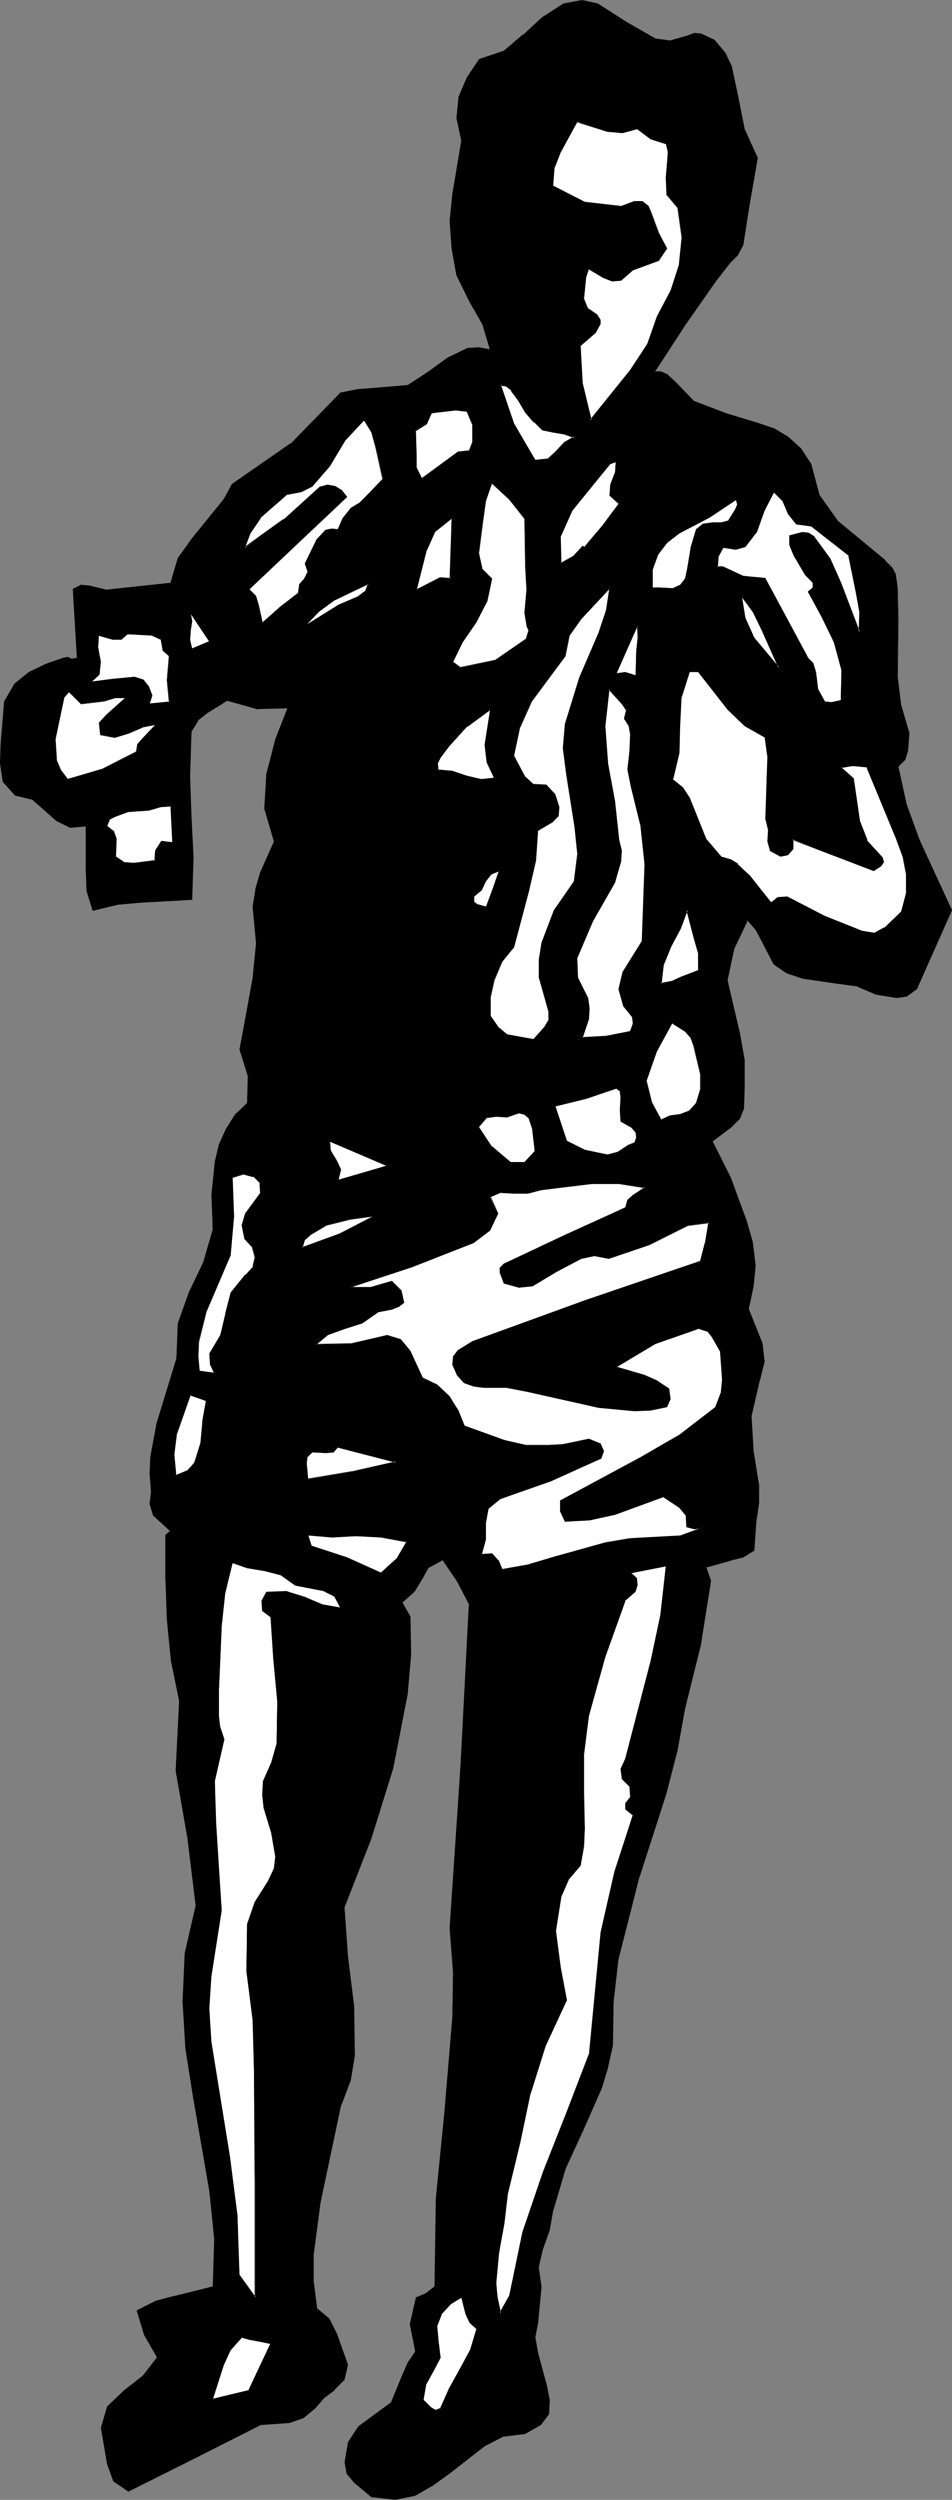 <?xml version="1.0" encoding="UTF-8" standalone="no"?>
<svg
   version="1.0"
   width="59.308mm"
   height="155.711mm"
   id="svg75"
   sodipodi:docname="Soccer - Referee 1.wmf"
   xmlns:inkscape="http://www.inkscape.org/namespaces/inkscape"
   xmlns:sodipodi="http://sodipodi.sourceforge.net/DTD/sodipodi-0.dtd"
   xmlns="http://www.w3.org/2000/svg"
   xmlns:svg="http://www.w3.org/2000/svg">
  <rect width="100%" height="100%" fill="#808080" stroke="none"/>
  <sodipodi:namedview
     id="namedview75"
     pagecolor="#ffffff"
     bordercolor="#000000"
     borderopacity="0.25"
     inkscape:showpageshadow="2"
     inkscape:pageopacity="0.0"
     inkscape:pagecheckerboard="0"
     inkscape:deskcolor="#d1d1d1"
     inkscape:document-units="mm" />
  <defs
     id="defs1">
    <pattern
       id="WMFhbasepattern"
       patternUnits="userSpaceOnUse"
       width="6"
       height="6"
       x="0"
       y="0" />
  </defs>
  <path
     style="fill:#000000;fill-opacity:1;fill-rule:evenodd;stroke:none"
     d="m 161.773,8.403 1.778,-0.646 1.616,0.323 3.071,1.293 2.424,3.07 1.616,3.07 1.616,7.595 1.293,7.272 3.232,6.787 -1.778,10.18 -1.778,10.342 -1.293,2.424 -1.778,1.778 -3.394,4.363 -7.111,10.18 -7.273,11.15 h 1.616 l 1.455,0.485 2.101,2.101 4.202,4.363 7.434,2.909 7.596,2.101 3.717,1.454 3.394,1.939 2.909,2.585 2.424,3.717 1.939,7.433 4.364,5.979 11.313,9.372 1.616,1.616 0.808,1.616 0.323,3.232 0.162,7.433 -0.162,13.412 0.808,6.787 1.939,6.464 -0.323,4.201 -0.646,2.101 -1.616,1.616 2.101,8.888 2.909,8.564 7.757,16.321 -8.404,18.583 -2.263,1.616 -2.424,0.323 -4.687,-0.646 -4.687,-2.101 -4.687,-0.485 -7.919,-1.293 -3.717,-1.131 -3.232,-2.262 -2.747,-5.494 -1.454,-2.585 -1.939,-2.262 -3.071,6.625 -1.616,7.595 2.747,12.443 1.131,6.302 v 6.464 l -0.162,5.009 -0.97,2.424 -1.778,1.939 -4.525,3.393 4.364,8.726 3.717,10.019 1.293,5.171 0.646,5.333 -0.485,4.848 -1.131,5.333 3.232,8.241 0.646,4.201 -1.293,4.363 -1.939,8.403 0.485,8.241 1.293,8.08 v 4.201 l -0.646,4.363 -0.323,6.787 -2.586,1.454 -3.232,0.808 -5.656,1.616 1.131,3.232 -2.263,15.19 -3.879,15.028 -1.778,9.857 -2.586,9.857 -6.303,19.553 -5.01,19.714 -1.131,9.857 -0.162,10.342 -0.97,5.009 -1.616,5.009 -4.202,9.372 -4.364,9.534 -2.909,9.857 -0.808,4.686 -1.616,4.525 -0.97,4.201 0.646,4.686 -0.808,8.403 -0.646,3.393 0.646,3.717 2.263,7.756 0.485,3.393 -0.162,3.232 -1.778,2.424 -3.717,2.262 -5.172,0.485 -4.364,2.262 -8.081,6.302 -4.04,3.07 -4.364,2.262 -4.525,0.97 -5.495,-0.646 -4.202,-3.232 -1.616,-2.262 -0.485,-2.585 0.646,-4.686 2.424,-3.717 7.919,-5.817 2.586,-6.302 1.131,-2.909 1.778,-2.585 -1.131,-6.464 1.455,-6.14 2.101,-0.97 2.263,-1.616 0.323,-21.007 1.939,-21.007 1.778,-21.33 0.323,-10.665 -0.808,-10.503 2.424,-38.297 2.101,-37.974 -2.909,-5.333 -3.394,-5.171 -3.232,1.778 -1.778,2.747 -1.778,2.909 -2.747,2.747 1.778,3.232 0.162,9.049 -0.808,9.211 -3.394,17.452 -5.172,16.482 -6.303,16.321 0.808,11.473 1.455,11.796 0.162,11.635 -0.97,5.817 -2.263,5.817 -4.848,22.946 -1.616,12.281 v 6.14 l 0.808,6.302 2.909,2.585 1.778,3.555 2.586,7.272 -0.808,3.393 -2.101,2.424 -2.586,1.939 -2.101,2.585 -2.909,2.262 -3.071,0.97 -6.788,0.485 -15.353,7.756 -15.838,7.918 -3.394,-2.424 -1.455,-3.878 -1.616,-8.564 1.616,-4.848 3.717,-3.878 4.687,-3.555 3.232,-4.201 -2.909,-5.494 -1.778,-5.656 4.364,-2.262 4.364,-1.131 9.05,-2.101 0.485,-11.311 -1.293,-11.311 -3.717,-22.3 -1.778,-11.311 -0.808,-10.988 0.646,-11.311 2.586,-11.311 -1.939,-15.836 -2.909,-15.836 0.808,-16.482 -1.778,-9.372 -0.97,-9.857 -0.485,-9.857 v -9.857 l 1.293,-1.131 -4.202,-3.717 -0.808,-2.585 0.485,-2.909 -0.485,-4.201 0.323,-4.04 1.293,-7.756 4.687,-15.19 0.485,-8.403 2.586,-7.272 3.394,-7.11 2.101,-7.756 -0.162,-8.08 0.808,-7.918 0.97,-3.878 1.616,-3.555 2.101,-3.393 2.747,-2.909 0.323,-6.464 -2.101,-6.14 3.232,-16.805 0.808,-8.241 -0.808,-8.564 0.646,-4.04 1.131,-4.04 3.232,-7.272 -2.263,-7.756 0.323,-8.08 2.263,-8.08 2.747,-7.595 -7.273,0.323 -6.949,-2.101 -4.687,2.909 -2.263,1.939 -1.455,2.585 -0.485,10.503 0.485,9.534 0.323,9.534 -0.162,9.857 -11.798,0.646 -5.656,0.646 -5.98,1.293 -1.293,-4.525 -0.323,-5.009 V 194.556 l -3.717,0.162 -3.232,-1.616 L 7.596,188.254 3.555,187.284 0.646,184.052 0,179.528 l 0.323,-4.686 0.646,-9.534 2.424,-4.201 3.394,-2.747 4.202,-1.939 4.202,-1.454 0.808,-0.162 0.808,0.323 1.455,-0.162 -0.97,-16.159 1.778,-1.131 1.939,0.323 4.04,0.97 15.191,-1.616 1.778,-5.979 3.232,-4.525 7.434,-9.211 1.939,-3.555 13.737,-9.534 11.798,-12.119 4.04,-0.808 4.202,-0.323 7.596,-0.646 4.848,-2.909 4.525,-3.393 4.687,-2.424 2.747,-0.162 2.586,0.646 -1.778,-5.979 -3.071,-5.656 -3.071,-5.979 -1.131,-6.302 -0.323,-6.464 0.485,-6.302 2.263,-12.604 -1.293,-5.333 0.646,-4.848 1.939,-4.525 2.747,-4.363 5.818,-2.101 4.525,-3.717 4.525,-4.201 5.01,-3.07 4.364,-0.808 3.717,0.808 6.788,4.363 6.626,3.878 3.717,0.485 z"
     id="path1" />
  <path
     style="fill:#000000;fill-opacity:1;fill-rule:evenodd;stroke:none"
     d="m 161.773,8.564 1.778,-0.646 v 0 l 1.616,0.162 h -0.162 l 3.232,1.454 v 0 l 2.263,2.909 1.616,3.232 v -0.162 l 1.616,7.595 1.454,7.433 3.071,6.625 v 0 l -1.778,10.18 -1.778,10.342 v 0 l -1.131,2.262 v 0 l -1.778,1.778 v 0 l -3.394,4.363 -7.111,10.342 -7.434,11.15 h 1.778 v 0 l 1.293,0.646 v 0 l 2.263,1.939 4.04,4.363 7.596,3.07 7.434,2.101 3.879,1.293 3.232,2.101 3.071,2.585 v 0 l 2.263,3.717 1.939,7.272 4.525,6.14 11.313,9.372 v -0.162 l 1.454,1.616 v 0 l 0.808,1.616 v 0 l 0.485,3.232 0.162,7.433 -0.162,13.412 0.646,6.787 2.101,6.464 v 0 l -0.485,4.201 v -0.162 l -0.485,2.262 v 0 l -1.616,1.616 1.939,8.888 v 0 l 2.909,8.564 7.757,16.321 v 0 l -8.404,18.583 0.162,-0.162 -2.424,1.616 h 0.162 l -2.424,0.485 -4.687,-0.808 v 0 l -4.687,-1.939 -4.687,-0.646 -7.919,-1.131 v 0 l -3.717,-1.293 -3.071,-2.101 v 0 l -2.747,-5.494 -1.454,-2.585 -2.101,-2.424 -3.232,6.787 -1.616,7.595 2.747,12.443 1.293,6.302 v 6.464 l -0.323,5.009 v -0.162 l -0.97,2.424 h 0.162 l -1.939,2.101 v -0.162 l -4.525,3.555 4.364,8.726 3.717,10.019 1.454,5.171 v 0 l 0.485,5.333 -0.323,4.848 -1.293,5.333 3.232,8.241 v 0 l 0.646,4.201 v 0 l -1.131,4.363 v 0 l -2.101,8.403 0.646,8.241 1.131,8.08 v 4.201 l -0.485,4.363 -0.485,6.787 v -0.162 l -2.424,1.616 v 0 l -3.232,0.808 v 0 l -5.818,1.616 1.293,3.232 v 0 l -2.424,15.19 -3.879,15.028 -1.616,9.857 v 0 l -2.586,9.857 -6.464,19.553 v 0 l -4.848,19.714 -1.293,9.857 -0.162,10.342 -0.97,5.009 v 0 l -1.616,4.848 -4.04,9.534 -4.364,9.534 -3.071,9.857 v 0 l -0.808,4.686 v -0.162 l -1.455,4.525 v 0.162 l -0.97,4.201 0.485,4.686 -0.808,8.403 -0.485,3.393 0.485,3.717 v 0.162 l 2.263,7.595 v 0 l 0.485,3.393 -0.162,3.232 v -0.162 l -1.778,2.585 h 0.162 l -3.879,2.101 h 0.162 l -5.333,0.646 -4.364,2.101 -8.081,6.302 -3.879,3.07 -4.364,2.262 v 0 l -4.525,1.131 -5.495,-0.646 v 0 l -4.202,-3.393 0.162,0.162 -1.616,-2.262 v 0 l -0.646,-2.585 0.808,-4.686 v 0 l 2.424,-3.717 v 0.162 l 7.919,-5.817 2.424,-6.302 1.293,-3.07 1.778,-2.585 -1.131,-6.464 1.293,-6.14 v 0 l 2.101,-0.97 2.263,-1.616 0.485,-21.007 1.939,-21.007 1.778,-21.33 0.162,-10.665 -0.808,-10.503 2.586,-38.297 1.939,-37.974 -2.747,-5.333 -3.555,-5.332 -3.394,1.939 -1.778,2.747 -1.778,2.909 h 0.162 l -2.909,2.747 1.778,3.393 v -0.162 l 0.162,9.049 -0.808,9.211 -3.394,17.452 v -0.162 l -5.01,16.644 -6.303,16.321 0.646,11.473 1.455,11.796 0.162,11.635 -0.97,5.817 v -0.162 l -2.101,5.979 v 0 l -5.01,22.946 -1.616,12.281 v 6.14 l 0.808,6.464 3.071,2.585 h -0.162 l 1.939,3.555 2.424,7.272 v -0.162 l -0.646,3.393 v 0 l -2.263,2.424 v -0.162 l -2.424,2.101 -2.263,2.585 v -0.162 l -2.747,2.262 -3.232,0.97 h 0.162 l -6.788,0.646 -15.515,7.756 -15.838,7.918 h 0.162 l -3.394,-2.424 v 0 l -1.293,-3.878 v 0 l -1.616,-8.564 v 0 l 1.616,-4.848 h -0.162 l 3.879,-3.717 v 0 l 4.525,-3.555 3.394,-4.363 -2.909,-5.494 -1.939,-5.656 v 0.162 l 4.364,-2.262 4.364,-1.131 v 0 l 9.212,-2.262 0.323,-11.311 -1.131,-11.311 -3.717,-22.3 -1.778,-11.311 -0.808,-10.988 0.485,-11.311 2.747,-11.311 -2.101,-15.836 -2.747,-15.836 0.808,-16.482 -1.778,-9.372 -1.131,-9.857 -0.323,-9.857 v -9.857 0 l 1.293,-1.131 -4.202,-3.717 v 0 l 3.879,3.878 v -0.162 l -1.131,0.97 v 10.019 l 0.323,9.857 0.97,9.857 1.939,9.372 -0.808,16.482 2.747,15.836 1.939,15.836 -2.586,11.311 -0.485,11.311 0.646,10.988 1.778,11.311 3.879,22.3 1.131,11.311 -0.323,11.311 v -0.162 l -9.05,2.262 h -0.162 l -4.202,1.131 -4.525,2.262 1.778,5.817 3.071,5.333 v -0.162 l -3.394,4.363 v 0 l -4.525,3.555 v 0 l -3.879,3.717 -1.455,5.009 1.455,8.564 v 0 l 1.455,4.04 3.555,2.424 15.838,-7.918 15.353,-7.756 v 0 l 6.788,-0.485 3.232,-1.131 2.747,-2.262 2.263,-2.585 -0.162,0.162 2.586,-1.939 v -0.162 l 2.263,-2.262 0.808,-3.555 -2.586,-7.272 -1.778,-3.555 -3.071,-2.585 h 0.162 l -0.808,-6.302 v -6.14 l 1.616,-12.281 4.848,-22.946 v 0.162 l 2.263,-5.979 0.97,-5.817 -0.162,-11.635 -1.455,-11.796 -0.808,-11.473 v 0 l 6.303,-16.159 5.172,-16.644 v 0 l 3.394,-17.452 0.808,-9.211 -0.162,-9.049 -1.939,-3.393 v 0.162 l 2.909,-2.585 1.778,-2.909 1.616,-2.909 v 0.162 l 3.232,-1.778 -0.162,-0.162 3.555,5.171 2.747,5.333 v 0 l -1.939,37.974 -2.586,38.297 0.808,10.503 -0.162,10.665 -1.778,21.33 -2.101,21.007 -0.323,21.007 v -0.162 l -2.101,1.616 -2.263,0.97 -1.455,6.302 1.293,6.464 v 0 l -1.778,2.585 -1.293,2.909 -2.586,6.302 h 0.162 l -7.919,5.817 -2.424,3.717 -0.808,4.686 0.485,2.747 1.778,2.101 4.04,3.393 5.656,0.646 4.687,-0.97 4.202,-2.424 4.04,-2.909 8.081,-6.302 4.364,-2.262 v 0 l 5.172,-0.646 3.717,-2.101 1.939,-2.585 0.162,-3.232 -0.646,-3.393 v 0 l -2.101,-7.756 v 0 l -0.646,-3.717 0.646,-3.393 0.808,-8.403 -0.646,-4.686 0.97,-4.201 v 0 l 1.616,-4.525 v 0 l 0.808,-4.686 v 0.162 l 2.909,-9.857 4.364,-9.534 4.202,-9.534 1.454,-4.848 v -0.162 l 1.131,-5.009 0.162,-10.342 1.131,-9.857 5.01,-19.714 v 0.162 l 6.303,-19.553 2.586,-10.019 v 0 l 1.778,-9.857 3.717,-15.028 2.424,-15.19 -1.131,-3.232 -0.162,0.162 5.818,-1.616 h -0.162 l 3.232,-0.808 2.586,-1.616 0.485,-6.787 0.646,-4.363 v -4.201 l -1.293,-8.08 -0.485,-8.241 1.939,-8.403 v 0.162 l 1.131,-4.525 -0.485,-4.363 -3.232,-8.08 v 0 l 1.131,-5.333 0.485,-4.848 -0.646,-5.333 v -0.162 l -1.454,-5.009 -3.717,-10.18 -4.364,-8.726 v 0.162 l 4.525,-3.393 1.939,-1.939 0.97,-2.424 0.162,-5.009 v -6.464 l -1.131,-6.302 -2.909,-12.443 1.616,-7.595 v 0.162 l 3.232,-6.787 h -0.323 l 2.101,2.424 1.293,2.424 2.909,5.656 3.071,2.101 3.879,1.293 v 0 l 7.919,1.131 4.687,0.646 v 0 l 4.525,1.939 4.848,0.808 2.424,-0.323 2.424,-1.778 8.242,-18.583 -7.596,-16.482 -3.071,-8.403 v 0 l -1.939,-8.888 v 0 l 1.616,-1.616 0.646,-2.101 0.323,-4.201 -1.939,-6.625 v 0.162 l -0.808,-6.787 0.162,-13.412 -0.162,-7.433 -0.485,-3.393 -0.808,-1.454 -1.616,-1.616 v -0.162 l -11.151,-9.211 v 0 l -4.364,-6.14 -1.939,-7.272 -2.424,-3.717 -3.071,-2.747 -3.232,-1.939 -3.879,-1.293 -7.434,-2.262 -7.596,-2.909 v 0 l -4.202,-4.363 -2.101,-1.939 -1.455,-0.646 h -1.616 l 0.162,0.162 7.273,-11.15 7.111,-10.18 3.394,-4.363 v 0 l 1.778,-1.778 1.293,-2.424 1.616,-10.342 1.778,-10.18 -3.071,-6.787 v 0 l -1.454,-7.272 -1.616,-7.595 -1.454,-3.07 -2.586,-3.07 -3.071,-1.454 -1.616,-0.162 -1.778,0.646 z"
     id="path2" />
  <path
     style="fill:#000000;fill-opacity:1;fill-rule:evenodd;stroke:none"
     d="m 36.201,356.632 -0.808,-2.585 v 0 l 0.485,-2.909 -0.485,-4.201 0.162,-4.04 1.455,-7.756 v 0 l 4.687,-15.19 0.485,-8.403 v 0.162 l 2.586,-7.433 3.232,-7.11 2.263,-7.756 -0.162,-8.08 0.808,-7.918 0.97,-3.878 v 0 l 1.616,-3.555 2.101,-3.393 h -0.162 l 2.909,-2.747 0.162,-6.625 -1.939,-6.14 v 0 l 3.232,-16.805 0.808,-8.241 -0.808,-8.564 0.485,-4.04 v 0 l 1.293,-3.878 3.071,-7.433 -2.101,-7.756 v 0 l 0.323,-8.08 v 0 l 2.263,-8.08 2.747,-7.595 -7.434,0.162 v 0 l -6.949,-1.939 -4.848,2.909 -2.263,1.778 -1.455,2.585 -0.485,10.665 0.485,9.534 0.323,9.534 -0.162,9.857 h 0.162 l -11.798,0.485 -5.656,0.646 -5.98,1.293 0.162,0.162 -1.455,-4.525 v 0 l -0.162,-5.009 v -10.342 l -3.879,0.162 v 0 l -3.071,-1.616 -5.818,-4.848 -4.04,-0.97 h 0.162 l -3.071,-3.232 0.162,0.162 -0.646,-4.525 0.162,-4.686 0.808,-9.534 v 0 l 2.424,-4.201 v 0 l 3.232,-2.585 4.202,-2.101 4.202,-1.293 v 0 l 0.808,-0.323 v 0 l 0.808,0.485 1.616,-0.323 -1.131,-16.159 v 0 l 1.778,-0.97 v 0 l 1.939,0.162 4.04,0.97 15.191,-1.454 1.939,-5.979 3.071,-4.525 7.596,-9.372 1.939,-3.555 v 0 l 13.575,-9.372 11.959,-12.119 h -0.162 l 4.04,-0.808 4.202,-0.323 7.757,-0.646 4.687,-2.909 4.525,-3.393 4.687,-2.424 v 0 l 2.747,-0.162 2.747,0.646 -1.778,-6.14 -3.232,-5.817 -2.909,-5.817 v 0 l -1.131,-6.302 -0.485,-6.464 0.646,-6.302 2.101,-12.604 -1.131,-5.333 0.646,-4.848 v 0 l 1.939,-4.525 2.747,-4.363 v 0 l 5.656,-1.939 4.525,-3.717 V 8.241 l 4.687,-4.04 v 0 l 4.848,-3.232 v 0 l 4.364,-0.808 3.717,0.808 v 0 l 6.626,4.363 6.788,4.04 3.717,0.323 3.879,-1.131 V 8.403 l -4.04,1.131 h 0.162 l -3.717,-0.485 h 0.162 L 147.551,5.171 140.764,0.808 137.047,0 132.683,0.808 127.673,4.04 123.148,8.241 V 8.08 l -4.525,3.878 -5.818,1.939 -2.909,4.363 -1.939,4.525 -0.485,5.009 1.131,5.333 -2.101,12.604 -0.646,6.302 0.485,6.464 1.131,6.302 2.909,5.979 3.232,5.656 1.778,5.979 v -0.162 l -2.586,-0.485 -2.747,0.162 -4.687,2.262 -4.687,3.393 -4.687,3.07 v 0 l -7.596,0.646 -4.202,0.323 -4.04,0.808 -11.798,12.119 v -0.162 l -13.737,9.534 -1.939,3.555 -7.596,9.372 -3.232,4.525 -1.778,5.979 0.162,-0.162 -15.191,1.616 -4.04,-0.97 -1.939,-0.162 -1.939,0.97 0.97,16.321 0.162,-0.162 -1.455,0.323 h 0.162 l -0.97,-0.485 -0.808,0.162 h -0.162 l -4.202,1.454 -4.04,1.939 -3.394,2.747 -2.424,4.201 -0.808,9.695 L 0,179.528 l 0.646,4.525 2.909,3.232 4.04,0.97 v 0 l 5.656,5.009 3.232,1.616 3.717,-0.323 v 0 10.18 l 0.162,5.009 1.455,4.686 5.98,-1.454 5.656,-0.485 11.798,-0.646 0.323,-10.019 -0.485,-9.534 -0.323,-9.534 0.323,-10.503 v 0 l 1.616,-2.585 h -0.162 l 2.263,-1.778 4.687,-2.909 v 0 l 6.949,1.939 7.273,-0.162 v -0.162 l -2.909,7.433 -2.101,8.241 -0.485,8.08 2.263,7.756 v 0 l -3.232,7.272 -1.131,3.878 v 0.162 l -0.646,4.04 0.808,8.564 -0.808,8.241 -3.071,16.805 1.939,6.302 v -0.162 l -0.162,6.464 v 0 l -2.909,2.747 -2.101,3.393 -1.616,3.555 -0.97,4.04 -0.808,7.918 0.323,8.08 v 0 l -2.263,7.756 -3.394,7.11 -2.586,7.272 -0.323,8.403 v -0.162 l -4.687,15.351 v 0 l -1.455,7.756 -0.162,4.04 0.323,4.201 -0.323,2.909 0.808,2.747 4.04,3.717 z"
     id="path3" />
  <path
     style="fill:#ffffff;fill-opacity:1;fill-rule:evenodd;stroke:none"
     d="m 150.137,30.218 3.071,2.585 3.555,0.97 0.646,1.939 -0.162,2.101 -0.485,4.04 0.323,3.878 2.586,3.232 0.97,6.948 -0.646,6.464 -1.939,5.979 -3.232,6.14 -2.424,6.464 -3.879,6.14 -9.373,11.796 -2.101,-8.726 -0.323,-8.726 3.394,-3.232 1.293,-1.939 v -0.97 l -0.808,-1.131 -2.263,-1.454 -0.97,-2.424 0.646,-5.009 0.646,-2.101 3.555,2.262 1.939,0.808 2.101,-0.323 2.586,-2.262 3.232,-1.293 2.909,-1.131 2.101,-2.747 -2.101,-3.555 -1.616,-4.525 -0.646,-1.778 -1.454,-1.293 h -1.939 l -3.071,1.293 -8.565,-0.97 -7.596,-4.04 0.323,-4.201 1.454,-3.717 4.04,-7.11 7.111,2.424 3.555,0.162 z"
     id="path4" />
  <path
     style="fill:#000000;fill-opacity:1;fill-rule:evenodd;stroke:none"
     d="m 150.137,30.379 h -0.162 l 3.232,2.424 3.555,1.131 v -0.162 l 0.485,2.101 v -0.162 l -0.162,2.101 -0.323,4.04 0.162,4.04 2.586,3.07 v 0 l 0.97,6.948 -0.646,6.464 v 0 l -1.939,5.979 -3.232,6.14 -2.263,6.464 -4.04,6.14 -9.373,11.635 0.323,0.162 -2.101,-8.726 -0.485,-8.726 v 0 l 3.555,-3.07 1.131,-2.101 v -0.97 l -0.808,-1.293 -2.101,-1.454 v 0.162 l -0.97,-2.424 v 0 l 0.485,-5.009 v 0 l 0.646,-1.939 h -0.162 l 3.555,2.101 2.101,0.808 2.101,-0.162 2.747,-2.424 v 0 l 3.071,-1.131 3.071,-1.131 1.939,-2.909 -1.939,-3.717 -1.616,-4.363 -0.808,-1.939 -1.454,-1.131 h -1.939 l -3.071,1.131 v 0 l -8.565,-0.97 v 0 l -7.596,-3.878 h 0.162 l 0.323,-4.201 v 0.162 l 1.455,-3.717 3.879,-7.11 h -0.162 l 7.273,2.262 3.555,0.323 3.555,-0.97 v -0.323 l -3.717,0.97 h 0.162 l -3.555,-0.162 v 0 l -7.273,-2.262 -4.04,7.11 -1.293,3.717 -0.485,4.363 7.596,3.878 8.727,0.97 3.071,-1.131 v 0 h 1.939 v 0 l 1.293,1.131 v 0 l 0.808,1.778 1.616,4.525 1.939,3.555 v 0 l -1.939,2.747 v -0.162 l -2.909,1.293 -3.232,1.131 -2.586,2.424 v 0 l -2.101,0.162 v 0 l -1.939,-0.808 -3.717,-2.262 -0.646,2.262 -0.485,5.009 0.97,2.424 2.263,1.454 h -0.162 l 0.808,1.131 v 0 0.97 0 l -1.131,1.939 v 0 l -3.555,3.232 0.323,8.726 2.263,8.888 9.373,-11.796 4.04,-6.14 2.424,-6.625 3.071,-5.979 2.101,-6.14 0.485,-6.464 -0.97,-6.948 -2.586,-3.232 v 0 l -0.162,-3.878 0.323,-4.04 0.323,-2.101 -0.646,-1.939 -3.717,-1.131 -3.071,-2.585 z"
     id="path5" />
  <path
     style="fill:#ffffff;fill-opacity:1;fill-rule:evenodd;stroke:none"
     d="m 125.734,99.379 1.939,1.778 2.424,0.646 2.747,0.323 2.424,0.808 -2.424,1.293 -1.939,2.101 -1.939,1.778 -3.071,0.162 -4.848,-8.564 -3.232,-9.049 1.454,0.323 1.131,0.808 1.778,2.424 1.616,2.747 z"
     id="path6" />
  <path
     style="fill:#000000;fill-opacity:1;fill-rule:evenodd;stroke:none"
     d="m 125.572,99.379 h 0.162 l 1.939,1.939 2.424,0.485 2.747,0.485 v 0 l 2.263,0.808 v -0.323 l -2.263,1.293 -2.101,2.262 -1.939,1.778 0.162,-0.162 -3.071,0.323 h 0.162 l -5.01,-8.564 -3.071,-9.049 -0.162,0.162 1.454,0.162 h -0.162 l 1.293,0.97 h -0.162 l 1.778,2.424 1.616,2.747 1.939,2.262 h 0.323 l -2.101,-2.424 -1.455,-2.747 -1.939,-2.424 -1.131,-0.97 -1.616,-0.162 3.232,9.211 5.01,8.564 3.071,-0.162 1.939,-1.778 1.939,-2.262 v 0 l 2.586,-1.293 -2.586,-0.808 v 0 l -2.747,-0.485 -2.424,-0.646 0.162,0.162 -2.101,-1.778 h 0.162 z"
     id="path7" />
  <path
     style="fill:#ffffff;fill-opacity:1;fill-rule:evenodd;stroke:none"
     d="m 111.35,104.226 -0.808,1.939 -2.586,0.162 -8.727,6.302 -1.131,-2.585 v -2.747 l -0.323,-5.979 2.586,-1.616 1.293,-2.424 5.656,-0.808 2.747,0.323 1.293,3.232 z"
     id="path8" />
  <path
     style="fill:#000000;fill-opacity:1;fill-rule:evenodd;stroke:none"
     d="m 111.189,104.226 v -0.162 l -0.808,2.101 0.162,-0.162 -2.747,0.323 -8.565,6.302 h 0.162 l -1.293,-2.585 v 0 -2.747 l -0.162,-5.979 v 0.162 l 2.586,-1.616 1.131,-2.585 v 0 l 5.656,-0.646 2.747,0.323 h -0.162 l 1.293,3.07 v 0 4.201 h 0.162 v -4.201 l -1.293,-3.232 -2.747,-0.485 -5.818,0.808 -1.131,2.585 v 0 l -2.586,1.616 0.162,5.979 v 2.747 l 1.293,2.747 8.727,-6.302 v 0 l 2.586,-0.162 0.808,-2.101 z"
     id="path9" />
  <path
     style="fill:#ffffff;fill-opacity:1;fill-rule:evenodd;stroke:none"
     d="m 90.179,112.791 -3.879,4.04 -1.616,1.616 -2.101,1.131 -1.778,2.585 -1.131,2.585 -1.616,-0.162 -1.455,0.323 -1.939,2.101 -2.747,5.656 0.646,1.939 -0.808,1.616 -1.293,1.293 -0.162,2.101 -4.364,3.232 -4.202,3.878 -0.97,-4.363 -0.485,-1.939 -1.616,-1.616 11.636,-11.15 11.313,-10.665 -1.131,-1.616 -1.616,-0.97 -1.778,-0.162 -1.778,0.323 -8.565,7.756 -9.05,6.625 1.131,-3.393 2.424,-3.555 6.303,-5.656 3.394,-0.485 2.586,-1.454 4.04,-4.686 3.717,-5.979 4.364,-4.848 1.939,2.909 0.97,3.555 z"
     id="path10" />
  <path
     style="fill:#000000;fill-opacity:1;fill-rule:evenodd;stroke:none"
     d="m 90.018,112.791 v 0 l -3.717,3.878 -1.616,1.616 v 0 l -2.101,1.293 -1.939,2.424 -1.131,2.585 h 0.162 l -1.616,-0.162 -1.455,0.323 -2.101,2.262 -2.747,5.656 0.646,1.939 v 0 l -0.808,1.616 -1.131,1.293 -0.323,2.101 0.162,-0.162 -4.364,3.393 v 0 l -4.202,3.717 0.162,0.162 -0.97,-4.363 v 0 l -0.646,-2.101 -1.616,-1.616 v 0.162 l 11.636,-10.988 11.474,-10.827 -1.293,-1.616 -1.616,-0.97 -1.778,-0.323 -1.778,0.485 -8.565,7.756 v -0.162 l -9.212,6.625 0.162,0.162 1.293,-3.393 2.424,-3.555 h -0.162 l 6.303,-5.494 v 0 l 3.394,-0.646 2.586,-1.293 4.202,-4.848 3.555,-5.979 v 0 l 4.525,-4.848 h -0.162 l 1.778,2.909 0.97,3.555 v 0 l 1.616,7.433 0.162,0.162 -1.616,-7.595 v 0 l -0.97,-3.717 -1.939,-2.909 -4.525,5.009 -3.555,5.817 -4.202,4.848 v 0 l -2.586,1.293 h 0.162 l -3.394,0.646 -6.464,5.494 -2.263,3.555 -1.455,3.717 9.373,-6.625 v -0.162 l 8.565,-7.595 v 0 l 1.778,-0.323 1.778,0.162 h -0.162 l 1.616,0.97 v 0 l 1.131,1.454 h 0.162 l -11.313,10.665 -11.798,11.15 1.616,1.616 v 0 l 0.646,1.939 v 0 l 0.97,4.525 4.364,-3.878 v 0 l 4.364,-3.393 0.162,-2.101 v 0.162 l 1.131,-1.454 0.808,-1.616 -0.485,-2.101 v 0.162 l 2.747,-5.494 h -0.162 l 2.101,-2.262 v 0.162 l 1.293,-0.485 v 0 l 1.616,0.162 1.293,-2.585 1.778,-2.585 -0.162,0.162 2.263,-1.293 1.616,-1.616 3.717,-3.878 z"
     id="path11" />
  <path
     style="fill:#ffffff;fill-opacity:1;fill-rule:evenodd;stroke:none"
     d="m 145.774,118.608 -3.879,5.171 -4.202,5.171 -0.485,-0.485 -2.101,2.585 -3.071,1.616 -0.162,-6.302 2.747,-6.14 9.212,-11.15 1.293,-0.323 -0.162,2.585 -1.131,2.747 -0.323,2.585 z"
     id="path12" />
  <path
     style="fill:#000000;fill-opacity:1;fill-rule:evenodd;stroke:none"
     d="m 145.612,118.608 v 0 l -3.717,5.009 -4.364,5.171 h 0.162 l -0.485,-0.323 -2.263,2.424 v 0 l -2.909,1.616 0.162,0.162 -0.162,-6.302 v 0 l 2.747,-6.14 9.05,-11.15 v 0.162 l 1.293,-0.485 h -0.162 l -0.162,2.585 v -0.162 l -1.131,2.909 -0.162,2.585 2.101,1.939 h 0.162 l -2.101,-2.101 v 0.162 l 0.162,-2.585 v 0 l 1.293,-2.747 0.162,-2.747 -1.616,0.323 -9.05,11.15 -2.909,6.302 0.162,6.464 3.232,-1.778 2.263,-2.424 h -0.162 l 0.485,0.323 4.364,-5.171 3.717,-5.171 z"
     id="path13" />
  <path
     style="fill:#ffffff;fill-opacity:1;fill-rule:evenodd;stroke:none"
     d="m 123.633,122.163 0.162,10.988 0.323,5.656 -0.485,5.494 0.485,2.909 0.485,1.293 -0.646,1.939 -7.111,5.009 -8.565,1.778 -1.778,-1.293 2.424,-4.686 3.071,-4.848 2.747,-4.848 1.131,-5.333 -2.424,-2.262 -0.808,-3.717 0.97,-7.595 0.646,-4.686 1.616,-4.363 4.04,4.04 z"
     id="path14" />
  <path
     style="fill:#000000;fill-opacity:1;fill-rule:evenodd;stroke:none"
     d="m 123.471,122.163 v 0 l 0.162,10.988 0.323,5.656 -0.485,5.494 0.485,2.909 v 0.162 l 0.485,1.131 v -0.162 l -0.646,2.101 0.162,-0.162 -7.273,5.009 h 0.162 l -8.565,1.778 h 0.162 l -1.778,-1.293 v 0.162 l 2.263,-4.686 3.232,-4.686 2.586,-5.009 1.131,-5.333 -2.263,-2.262 v 0 l -0.808,-3.717 0.97,-7.595 0.646,-4.686 v 0 l 1.454,-4.201 h -0.162 l 4.202,3.878 v 0 l 3.555,4.525 0.162,-0.162 -3.555,-4.525 v 0 l -4.364,-4.04 -1.616,4.525 -0.485,4.686 -0.97,7.595 0.808,3.878 2.263,2.101 v 0 l -1.131,5.333 v 0 l -2.586,4.848 -3.232,4.848 -2.263,4.686 1.778,1.293 8.565,-1.778 7.273,-5.009 0.485,-1.939 -0.323,-1.293 v 0 l -0.646,-2.909 0.646,-5.494 -0.485,-5.656 -0.162,-11.15 z"
     id="path15" />
  <path
     style="fill:#ffffff;fill-opacity:1;fill-rule:evenodd;stroke:none"
     d="m 191.025,123.94 8.889,6.948 1.778,8.726 0.808,4.525 -0.162,4.686 -4.364,-11.473 -2.586,-5.656 -3.717,-5.333 -1.455,-0.808 -1.293,-0.162 -3.071,0.646 v 2.262 l 0.97,2.262 2.909,4.848 1.616,1.778 v 1.131 l -1.131,0.97 3.394,5.979 2.747,5.979 1.778,6.464 -0.162,7.11 -2.101,0.646 -1.616,-0.162 -1.616,-3.07 -0.646,-4.04 -0.646,-2.101 -1.131,-1.131 -10.02,-18.745 -5.172,-0.646 -4.848,-2.101 h -1.293 l 0.162,-2.424 1.131,-2.101 3.071,0.323 2.101,-0.646 2.909,-3.555 1.778,-4.848 2.101,-4.363 2.101,2.101 1.454,3.07 1.778,2.262 z"
     id="path16" />
  <path
     style="fill:#000000;fill-opacity:1;fill-rule:evenodd;stroke:none"
     d="m 191.025,123.94 v 0 l 8.889,6.948 h -0.162 l 1.778,8.726 0.808,4.525 -0.162,4.686 h 0.323 l -4.364,-11.473 -2.586,-5.817 -3.879,-5.333 -1.293,-0.808 -1.455,-0.162 -3.071,0.808 v 2.262 l 0.97,2.424 2.747,4.686 1.778,1.778 v 0 1.131 0 l -1.131,0.97 3.232,5.979 2.909,5.979 1.778,6.625 v -0.162 l -0.162,7.11 v 0 l -2.263,0.485 h 0.162 l -1.616,-0.162 v 0 l -1.616,-2.909 v 0 l -0.485,-4.04 -0.646,-2.101 -1.131,-1.131 v 0 l -10.182,-18.906 -5.172,-0.485 v 0 l -4.848,-2.262 h -1.293 l 0.162,0.162 0.162,-2.424 v 0 l 1.131,-2.101 h -0.162 l 3.071,0.485 2.263,-0.646 2.747,-3.555 1.778,-5.009 2.263,-4.363 h -0.162 l 2.101,2.101 v 0 l 1.293,3.07 1.939,2.424 3.555,0.485 0.162,-0.162 -3.717,-0.485 h 0.162 l -1.778,-2.424 -1.454,-2.909 -2.263,-2.262 -2.263,4.363 -1.778,5.009 -2.747,3.555 v 0 l -2.101,0.646 v 0 l -3.071,-0.485 -1.293,2.101 v 2.585 h 1.293 v 0 l 4.848,2.262 5.172,0.646 -0.162,-0.162 10.182,18.745 1.131,1.293 v 0 l 0.646,1.939 v 0 l 0.485,4.201 1.616,2.909 1.778,0.323 2.263,-0.646 0.162,-7.272 -1.778,-6.464 -2.747,-5.979 -3.394,-5.979 v 0.162 l 1.131,-0.97 v -1.293 l -1.778,-1.778 v 0 l -2.747,-4.848 -0.97,-2.262 v 0 -2.262 l -0.162,0.162 3.071,-0.808 1.293,0.162 v 0 l 1.293,0.808 v 0 l 3.717,5.333 2.747,5.656 4.525,11.958 0.162,-5.171 -0.808,-4.525 -1.778,-8.888 -8.889,-6.948 z"
     id="path17" />
  <path
     style="fill:#ffffff;fill-opacity:1;fill-rule:evenodd;stroke:none"
     d="m 171.631,122.486 -1.778,0.646 h -2.101 l -2.263,0.162 -1.616,1.454 -1.131,4.363 -0.808,4.848 -0.646,2.262 -1.131,1.454 -1.778,0.808 -2.909,-0.162 h -1.778 v -4.363 l 1.131,-3.555 2.263,-2.747 2.909,-2.101 7.111,-3.717 6.303,-4.201 0.162,1.131 -0.323,1.131 z"
     id="path18" />
  <path
     style="fill:#000000;fill-opacity:1;fill-rule:evenodd;stroke:none"
     d="m 171.47,122.486 h 0.162 l -1.778,0.485 v 0 h -2.101 l -2.263,0.323 -1.616,1.293 -1.293,4.363 v 0.162 l -0.808,4.848 v 0 l -0.485,2.262 -1.131,1.454 v 0 l -1.778,0.808 v 0 l -2.909,-0.162 h -1.778 v 0 -4.363 0.162 l 1.293,-3.555 2.101,-2.747 v 0 l 2.909,-2.262 7.111,-3.717 6.303,-4.201 h -0.162 l 0.323,1.131 v 0 l -0.485,1.131 -1.616,2.585 0.162,0.162 1.778,-2.585 0.323,-1.293 -0.323,-1.293 -6.303,4.201 -7.111,3.717 -3.071,2.262 -2.263,2.747 -1.131,3.555 v 4.525 h 1.939 l 2.909,0.162 1.939,-0.808 1.131,-1.616 0.646,-2.101 v -0.162 l 0.808,-4.848 v 0 l 1.131,-4.363 v 0 l 1.455,-1.293 v 0 l 2.263,-0.162 h 2.101 l 1.778,-0.646 z"
     id="path19" />
  <path
     style="fill:#ffffff;fill-opacity:1;fill-rule:evenodd;stroke:none"
     d="m 106.017,136.221 -2.424,-0.162 -1.778,0.97 -3.717,1.939 2.263,-9.534 2.101,-4.363 3.879,-3.07 z"
     id="path20" />
  <path
     style="fill:#000000;fill-opacity:1;fill-rule:evenodd;stroke:none"
     d="m 105.856,136.221 0.162,-0.162 -2.424,-0.162 -5.656,2.909 0.162,0.162 2.424,-9.534 v 0.162 l 1.939,-4.363 v 0 l 4.04,-3.232 h -0.162 l -0.485,14.22 h 0.162 l 0.485,-14.543 -4.202,3.393 -1.939,4.363 -2.424,9.695 5.656,-3.07 v 0 l 2.424,0.162 z"
     id="path21" />
  <path
     style="fill:#ffffff;fill-opacity:1;fill-rule:evenodd;stroke:none"
     d="m 79.836,142.523 -7.919,4.686 3.232,-3.232 3.394,-2.585 8.242,-4.04 -0.646,1.778 -1.939,1.454 z"
     id="path22" />
  <path
     style="fill:#000000;fill-opacity:1;fill-rule:evenodd;stroke:none"
     d="m 79.674,142.362 -7.757,4.848 v 0.162 l 3.232,-3.393 v 0 l 3.555,-2.585 8.081,-3.878 -0.162,-0.162 -0.646,1.778 0.162,-0.162 -1.939,1.454 -4.525,1.939 0.162,0.323 4.364,-2.101 2.101,-1.454 0.646,-1.939 -8.404,4.04 -3.555,2.585 -3.717,3.878 8.565,-5.009 z"
     id="path23" />
  <path
     style="fill:#ffffff;fill-opacity:1;fill-rule:evenodd;stroke:none"
     d="m 133.491,182.436 1.939,12.281 0.646,6.302 -0.808,6.464 -4.848,6.787 -2.909,7.756 -0.646,3.878 v 4.201 l 2.424,8.08 v 1.939 l -0.97,1.616 -2.586,2.909 -6.303,-1.131 -2.263,-1.778 -1.778,-2.585 v -4.363 l 0.97,-4.363 1.778,-4.04 2.909,-3.393 3.555,-13.412 1.454,-6.948 0.485,-7.11 3.555,-1.939 1.293,-1.454 0.323,-2.101 -0.97,-3.07 -2.263,-2.101 -2.909,-0.162 -1.939,-1.778 -2.586,-5.009 1.293,-6.787 2.747,-6.14 7.919,-10.665 0.97,-4.686 2.909,-4.04 6.626,-7.272 -0.808,5.332 -1.778,5.333 -4.525,10.503 -3.394,10.988 -0.323,5.656 z"
     id="path24" />
  <path
     style="fill:#000000;fill-opacity:1;fill-rule:evenodd;stroke:none"
     d="m 133.33,182.436 1.939,12.281 0.646,6.302 -0.808,6.464 v 0 l -4.687,6.787 -2.909,7.595 -0.646,4.04 v 4.201 l 2.263,8.08 v 0 1.939 0 l -0.97,1.616 -2.586,2.909 h 0.162 l -6.303,-1.131 v 0 l -2.101,-1.778 v 0 l -1.778,-2.585 v 0 -4.363 l 0.97,-4.363 v 0.162 l 1.778,-4.201 2.747,-3.393 3.555,-13.412 v 0 l 1.616,-6.948 0.485,-7.11 -0.162,0.162 3.555,-2.101 1.454,-1.454 0.162,-2.101 -0.97,-3.07 -2.101,-2.262 -3.071,-0.162 v 0 l -1.939,-1.778 v 0 l -2.586,-4.848 v 0 l 1.455,-6.787 v 0.162 l 2.747,-6.14 7.919,-10.665 0.97,-4.848 v 0 l 2.747,-3.878 v 0 l 6.788,-7.272 -0.162,-0.162 -0.808,5.332 v 0 l -1.778,5.333 -4.525,10.503 -3.394,10.988 -0.485,5.656 0.808,6.302 h 0.162 l -0.646,-6.302 0.323,-5.656 v 0 l 3.394,-10.827 4.525,-10.503 1.778,-5.333 v -0.162 l 0.808,-5.494 -6.949,7.433 v 0 l -2.747,4.04 -0.97,4.686 v 0 l -7.919,10.665 -2.747,6.14 -1.454,6.787 2.586,5.009 2.101,1.778 2.909,0.162 v 0 l 2.101,2.101 v 0 l 0.97,3.07 v 0 l -0.162,2.101 v 0 l -1.293,1.293 v 0 l -3.717,2.101 -0.323,7.11 -1.616,6.948 v -0.162 l -3.555,13.412 -2.747,3.555 -1.778,4.04 -0.97,4.363 v 4.525 l 1.778,2.585 2.263,1.778 6.303,1.131 2.747,-2.909 0.97,-1.616 v -2.101 l -2.424,-8.08 v 0 -4.201 l 0.646,-3.878 v 0 l 2.909,-7.756 4.687,-6.625 0.808,-6.625 -0.485,-6.302 -2.101,-12.281 z"
     id="path25" />
  <path
     style="fill:#ffffff;fill-opacity:1;fill-rule:evenodd;stroke:none"
     d="m 183.429,157.228 -5.818,-6.948 -2.263,-4.848 -0.646,-5.009 2.586,3.717 2.263,4.363 z"
     id="path26" />
  <path
     style="fill:#000000;fill-opacity:1;fill-rule:evenodd;stroke:none"
     d="m 183.268,157.228 0.162,-0.162 -5.818,-6.948 -2.101,-4.686 v 0 l -0.808,-5.009 h -0.162 l 2.747,3.717 2.101,4.363 3.879,8.726 0.485,0.646 -4.04,-9.534 -2.263,-4.363 -2.909,-4.04 0.808,5.656 2.101,4.686 6.303,7.595 z"
     id="path27" />
  <path
     style="fill:#ffffff;fill-opacity:1;fill-rule:evenodd;stroke:none"
     d="m 45.251,152.704 -0.646,-2.101 0.162,-2.101 0.485,-2.262 -0.485,-1.939 4.525,6.787 z"
     id="path28" />
  <path
     style="fill:#000000;fill-opacity:1;fill-rule:evenodd;stroke:none"
     d="m 45.09,152.704 h 0.162 l -0.485,-2.101 v 0 l 0.162,-2.101 0.323,-2.262 -0.323,-1.939 h -0.162 l 4.525,6.787 v -0.162 l -4.202,1.778 v 0.162 l 4.364,-1.778 -4.848,-7.272 0.485,2.424 -0.323,2.262 -0.323,2.101 0.646,2.262 z"
     id="path29" />
  <path
     style="fill:#ffffff;fill-opacity:1;fill-rule:evenodd;stroke:none"
     d="m 149.652,159.167 -2.424,-0.808 -2.263,0.162 5.172,-11.311 0.162,2.747 -0.485,3.232 z"
     id="path30" />
  <path
     style="fill:#000000;fill-opacity:1;fill-rule:evenodd;stroke:none"
     d="m 149.652,159.167 0.162,-0.162 -2.586,-0.808 -2.263,0.323 0.162,0.162 5.01,-11.311 -0.162,-0.162 0.162,2.747 -0.323,3.232 -0.162,5.979 0.162,0.162 0.162,-6.14 0.323,-3.232 -0.162,-3.07 -5.333,11.796 2.424,-0.162 v 0 l 2.586,0.808 z"
     id="path31" />
  <path
     style="fill:#ffffff;fill-opacity:1;fill-rule:evenodd;stroke:none"
     d="m 38.464,153.188 1.455,1.131 -0.485,5.817 0.485,5.171 -4.848,0.323 0.646,-1.939 -0.808,-1.939 -1.131,-1.616 -2.101,-0.808 -5.333,0.646 -4.848,0.485 1.939,-1.778 0.162,-2.909 -0.485,-3.393 0.162,-2.909 3.232,0.97 h 2.101 l 1.293,-1.131 5.818,0.162 2.101,0.97 z"
     id="path32" />
  <path
     style="fill:#000000;fill-opacity:1;fill-rule:evenodd;stroke:none"
     d="m 38.302,153.188 1.455,1.293 v -0.162 l -0.485,5.817 0.485,5.171 0.162,-0.162 -4.848,0.485 0.162,0.162 0.646,-2.101 -0.808,-2.101 -1.293,-1.616 -2.101,-0.646 -5.333,0.485 -4.848,0.646 v 0.162 l 1.939,-1.778 0.323,-3.07 -0.646,-3.393 0.162,-2.909 -0.162,0.162 3.394,0.97 h 2.101 l 1.455,-1.293 h -0.162 l 5.818,0.323 v 0 l 2.101,0.97 v -0.162 l 0.485,2.747 h 0.323 l -0.646,-2.747 -2.263,-1.131 -5.818,-0.162 -1.455,1.131 h 0.162 -2.101 0.162 l -3.555,-0.97 -0.162,3.07 0.485,3.393 -0.162,2.909 h 0.162 l -2.263,1.939 5.172,-0.646 5.333,-0.485 v 0 l 1.939,0.646 v 0 l 1.131,1.616 0.808,1.939 v 0 l -0.646,2.101 5.01,-0.485 -0.485,-5.171 0.485,-5.817 -1.455,-1.293 0.162,0.162 z"
     id="path33" />
  <path
     style="fill:#ffffff;fill-opacity:1;fill-rule:evenodd;stroke:none"
     d="m 164.521,158.198 6.949,8.888 3.879,3.717 4.848,2.747 0.646,4.686 -0.323,4.848 -0.162,9.695 0.646,2.585 -0.162,2.747 0.485,2.101 2.424,1.454 1.778,-0.485 1.131,-1.293 v -2.262 l 19.07,7.433 1.778,-1.293 0.485,-0.808 -0.323,-1.131 -3.555,-3.878 -1.778,-4.686 -1.454,-10.019 -2.909,-2.585 2.747,-0.323 3.394,0.162 6.949,16.805 1.616,4.363 0.808,4.201 v 4.525 l -1.293,4.201 -3.879,3.878 -2.424,1.131 -2.909,-0.323 -8.889,-3.555 -8.727,-4.525 -2.263,0.162 -1.616,1.131 -4.848,-6.302 -3.071,-2.747 -1.454,-0.97 -2.263,-0.646 -3.717,-4.363 -1.778,-4.686 -2.101,-5.009 -1.455,-2.262 -2.424,-2.101 1.454,-6.14 0.162,-6.464 0.323,-6.464 1.939,-6.14 z"
     id="path34" />
  <path
     style="fill:#000000;fill-opacity:1;fill-rule:evenodd;stroke:none"
     d="m 164.521,158.198 h -0.162 l 6.949,8.888 v 0 l 4.04,3.878 4.848,2.747 -0.162,-0.162 0.646,4.686 -0.162,4.848 -0.323,9.695 0.646,2.585 -0.162,2.747 0.646,2.262 2.424,1.293 1.778,-0.323 1.293,-1.454 v -2.262 l -0.162,0.162 19.07,7.272 1.778,-1.131 0.646,-0.97 -0.323,-1.131 -3.717,-4.04 h 0.162 l -1.778,-4.525 v 0 l -1.454,-10.019 -2.909,-2.585 -0.162,0.162 2.747,-0.485 3.394,0.323 -0.162,-0.162 6.949,16.805 1.616,4.363 v 0 l 0.808,4.201 v 4.525 -0.162 l -1.131,4.363 v 0 l -4.04,3.878 v -0.162 l -2.263,1.293 v 0 l -2.909,-0.485 v 0 l -8.889,-3.555 -8.727,-4.525 -2.263,0.162 -1.616,1.293 h 0.162 l -5.01,-6.302 v 0 l -2.909,-2.747 v -0.162 l -1.616,-0.97 -2.263,-0.646 0.162,0.162 -3.717,-4.363 -1.939,-4.848 -1.939,-4.848 -1.616,-2.424 -2.424,-1.939 h 0.162 l 1.454,-6.14 0.162,-6.464 0.323,-6.464 v 0 l 1.939,-6.14 h -0.162 2.263 v -0.162 H 162.258 l -1.939,6.302 -0.485,6.464 -0.162,6.464 -1.454,6.302 2.424,1.939 v 0 l 1.616,2.262 1.939,5.009 1.778,4.848 3.879,4.363 2.101,0.485 1.616,1.131 v -0.162 l 2.909,2.747 v 0 l 5.01,6.464 1.778,-1.131 h -0.162 l 2.263,-0.323 h -0.162 l 8.727,4.525 8.889,3.717 3.071,0.323 2.424,-1.131 4.04,-3.878 1.131,-4.363 v -4.525 l -0.808,-4.201 v -0.162 l -1.454,-4.201 -7.111,-16.967 -3.394,-0.162 -2.909,0.485 3.071,2.747 v -0.162 l 1.293,10.18 1.778,4.525 3.717,3.878 h -0.162 l 0.485,1.293 v -0.162 l -0.646,0.808 v 0 l -1.616,1.131 v 0 l -19.232,-7.272 v 2.262 -0.162 l -1.131,1.454 h 0.162 l -1.778,0.323 v 0 l -2.263,-1.293 v 0 l -0.646,-2.101 v 0 l 0.323,-2.747 -0.646,-2.585 0.162,-9.695 0.162,-4.848 -0.485,-4.686 -4.848,-2.909 v 0.162 l -4.04,-3.878 v 0 l -6.949,-8.888 z"
     id="path35" />
  <path
     style="fill:#ffffff;fill-opacity:1;fill-rule:evenodd;stroke:none"
     d="m 147.067,169.186 0.97,1.778 0.485,1.939 -0.323,4.04 -0.323,4.201 0.808,4.04 2.263,9.211 0.97,9.049 -0.646,18.098 -4.525,7.272 -0.97,4.04 1.131,3.878 1.939,2.747 0.162,1.454 -0.485,1.778 -5.818,1.293 -5.656,0.323 1.616,-4.363 0.162,-2.585 -0.485,-2.262 -2.263,-5.009 -0.162,-4.525 3.717,-8.726 5.172,-9.049 1.293,-5.009 0.162,-2.585 -0.485,-2.585 -0.97,-9.049 -1.616,-8.726 -0.808,-8.888 0.97,-8.726 3.232,3.393 0.97,1.616 z"
     id="path36" />
  <path
     style="fill:#000000;fill-opacity:1;fill-rule:evenodd;stroke:none"
     d="m 146.905,169.186 1.131,1.778 v 0 l 0.323,1.939 -0.162,4.04 -0.485,4.201 0.808,4.04 2.263,9.211 0.97,9.049 -0.646,18.098 v 0 l -4.525,7.272 -0.97,4.04 1.131,4.04 2.101,2.585 v 0 l 0.162,1.454 v 0 l -0.646,1.778 h 0.162 l -5.818,1.131 -5.656,0.323 0.162,0.162 1.454,-4.363 0.162,-2.585 -0.323,-2.424 -2.424,-4.848 v 0 l -0.162,-4.525 v 0 l 3.717,-8.726 5.172,-9.049 1.454,-5.009 0.162,-2.585 -0.646,-2.585 -0.97,-9.049 -1.616,-8.726 -0.646,-8.888 0.97,-8.726 -0.162,0.162 3.071,3.393 v 0 l 0.97,1.454 v 0 l -0.485,1.939 h 0.323 l 0.323,-1.939 -0.97,-1.616 -3.232,-3.555 -1.131,8.888 0.808,8.888 1.616,8.726 0.97,9.049 0.485,2.585 -0.162,2.585 v 0 l -1.293,4.848 -5.172,9.211 -3.717,8.726 0.162,4.525 2.424,5.009 v 0 l 0.323,2.262 -0.162,2.585 v 0 l -1.616,4.525 5.818,-0.485 5.818,-1.131 0.646,-1.939 -0.162,-1.616 -1.939,-2.585 -1.293,-3.878 v 0 l 1.131,-4.04 v 0.162 l 4.525,-7.272 0.646,-18.26 -1.131,-9.049 -2.101,-9.211 -0.808,-4.04 0.323,-4.201 0.162,-4.04 -0.323,-1.939 -0.97,-1.778 v 0 z"
     id="path37" />
  <path
     style="fill:#ffffff;fill-opacity:1;fill-rule:evenodd;stroke:none"
     d="m 29.575,164.338 -4.364,3.878 -1.778,1.939 0.162,2.747 3.394,0.646 3.232,-0.97 3.232,-1.454 3.232,-0.485 -2.747,2.909 -1.455,1.616 -0.323,1.939 -7.919,4.04 -8.404,2.262 -1.455,-2.101 -1.131,-2.262 -0.323,-5.009 2.263,-10.019 1.131,-1.131 0.808,0.808 1.939,1.939 5.495,-0.646 2.586,-0.646 z"
     id="path38" />
  <path
     style="fill:#000000;fill-opacity:1;fill-rule:evenodd;stroke:none"
     d="m 29.575,164.338 v -0.162 l -4.525,4.04 -1.778,1.939 0.323,2.909 3.394,0.646 3.232,-0.97 3.394,-1.454 h -0.162 l 3.232,-0.646 v -0.162 l -2.909,3.07 -1.455,1.616 -0.323,1.939 v -0.162 l -7.919,4.04 -8.242,2.424 h 0.162 l -1.616,-2.101 -0.97,-2.262 v 0 l -0.323,-5.009 2.101,-10.019 v 0.162 l 1.131,-1.293 h -0.162 l 2.909,2.909 5.495,-0.646 2.586,-0.808 v 0 h 2.424 l 0.323,-0.162 H 27.151 l -2.586,0.808 v 0 l -5.495,0.646 v 0 l -2.747,-2.909 -1.293,1.293 -2.263,10.019 0.485,5.171 0.97,2.101 1.616,2.262 8.404,-2.424 7.919,-4.04 0.485,-1.939 h -0.162 l 1.455,-1.454 3.071,-3.232 -3.555,0.646 -3.394,1.293 -3.071,1.131 v 0 l -3.394,-0.646 h 0.162 l -0.323,-2.747 v 0.162 l 1.778,-2.101 4.687,-4.04 z"
     id="path39" />
  <path
     style="fill:#ffffff;fill-opacity:1;fill-rule:evenodd;stroke:none"
     d="m 115.391,167.085 -1.131,8.241 0.485,4.201 1.616,3.717 -3.071,0.162 -3.394,-0.646 -3.394,-1.293 -3.394,-0.162 -0.162,-1.616 0.646,-1.454 1.939,-2.585 4.525,-4.686 z"
     id="path40" />
  <path
     style="fill:#000000;fill-opacity:1;fill-rule:evenodd;stroke:none"
     d="m 115.552,167.085 h -0.162 l -1.293,8.241 0.485,4.201 1.778,3.717 v -0.162 l -3.071,0.323 -3.394,-0.808 v 0 l -3.394,-1.131 -3.394,-0.323 0.162,0.162 -0.162,-1.616 v 0 l 0.646,-1.293 1.939,-2.585 v 0 l 4.364,-4.848 v 0.162 l 5.495,-4.04 v -0.323 l -5.495,4.04 -4.525,4.848 v 0 l -2.101,2.585 -0.646,1.454 0.323,1.616 3.394,0.323 v 0 l 3.394,1.131 v 0 l 3.394,0.808 3.232,-0.162 -1.778,-3.878 v 0 l -0.323,-4.201 1.131,-8.564 z"
     id="path41" />
  <path
     style="fill:#ffffff;fill-opacity:1;fill-rule:evenodd;stroke:none"
     d="m 40.564,198.272 -2.424,-0.162 -1.455,2.101 -0.162,2.424 -5.01,0.646 -2.424,-0.323 -1.939,-1.293 0.162,-4.201 -0.485,-1.778 -1.616,-1.131 0.646,-1.616 1.293,-0.808 3.071,-0.97 4.848,-0.485 2.586,-0.646 2.424,-0.323 0.162,-0.97 z"
     id="path42" />
  <path
     style="fill:#000000;fill-opacity:1;fill-rule:evenodd;stroke:none"
     d="m 40.564,198.272 v 0 l -2.586,-0.323 -1.455,2.262 -0.162,2.424 0.162,-0.162 -5.01,0.646 -2.424,-0.162 h 0.162 l -2.101,-1.454 0.162,0.162 0.162,-4.201 -0.646,-1.778 -1.616,-1.293 v 0.162 l 0.646,-1.616 v 0 l 1.293,-0.646 3.071,-1.131 v 0 l 4.848,-0.323 2.747,-0.808 h -0.162 l 2.424,-0.162 0.162,-1.131 h -0.162 l 0.485,9.534 0.162,0.162 -0.485,-10.665 -0.323,1.939 h 0.162 l -2.424,0.162 -2.586,0.808 v 0 l -4.848,0.323 -3.071,0.97 -1.455,0.808 -0.646,1.778 1.616,1.293 v -0.162 l 0.646,1.939 v -0.162 l -0.323,4.201 2.101,1.454 2.424,0.162 5.01,-0.646 0.323,-2.424 v 0.162 l 1.293,-2.262 v 0.162 l 2.586,0.162 z"
     id="path43" />
  <path
     style="fill:#ffffff;fill-opacity:1;fill-rule:evenodd;stroke:none"
     d="m 117.653,205.059 -1.455,4.04 -1.778,4.363 -2.101,-0.485 -0.808,-0.646 v -1.131 l 1.778,-1.616 0.97,-2.262 1.293,-1.454 z"
     id="path44" />
  <path
     style="fill:#000000;fill-opacity:1;fill-rule:evenodd;stroke:none"
     d="m 117.653,205.059 -0.162,-0.162 -1.455,4.201 -1.616,4.363 h 0.162 l -2.263,-0.646 -0.808,-0.646 0.162,0.162 v -1.131 h -0.162 l 1.939,-1.616 0.97,-2.101 1.293,-1.616 v 0 l 1.939,-0.808 0.162,-0.162 -2.263,0.808 -1.455,1.616 -0.97,2.101 h 0.162 l -1.939,1.616 v 1.293 l 0.97,0.646 2.263,0.646 1.778,-4.363 1.454,-4.363 z"
     id="path45" />
  <path
     style="fill:#ffffff;fill-opacity:1;fill-rule:evenodd;stroke:none"
     d="m 164.521,228.328 -4.202,1.778 -2.101,0.97 -2.586,0.485 0.646,-4.363 1.778,-4.363 2.101,-4.201 1.616,-4.363 1.778,6.787 0.97,3.393 z"
     id="path46" />
  <path
     style="fill:#000000;fill-opacity:1;fill-rule:evenodd;stroke:none"
     d="m 164.359,228.328 h 0.162 l -4.202,1.616 -2.101,0.97 v 0 l -2.586,0.485 0.162,0.162 0.485,-4.363 v 0 l 1.778,-4.363 2.263,-4.201 1.616,-4.363 h -0.323 l 1.778,6.787 0.97,3.393 v 0 3.878 l 0.323,0.162 v -4.04 l -0.97,-3.555 -1.939,-6.948 -1.616,4.686 -2.263,4.04 -1.778,4.363 -0.646,4.525 2.747,-0.323 2.263,-0.97 4.202,-1.778 z"
     id="path47" />
  <path
     style="fill:#ffffff;fill-opacity:1;fill-rule:evenodd;stroke:none"
     d="m 163.389,246.103 1.616,6.787 v 3.555 l -1.131,3.232 -1.616,1.939 -2.101,0.808 -2.263,0.323 -2.263,0.97 -2.263,-4.201 -1.293,-5.009 2.586,-6.948 3.555,-6.787 3.071,1.939 1.454,1.616 z"
     id="path48" />
  <path
     style="fill:#000000;fill-opacity:1;fill-rule:evenodd;stroke:none"
     d="m 163.228,246.103 v 0 l 1.616,6.787 v 3.555 0 l -0.97,3.232 -1.616,1.778 v 0 l -2.101,0.808 v 0 l -2.424,0.323 -2.101,0.97 0.162,0.162 -2.263,-4.201 -1.293,-5.171 v 0.162 l 2.424,-6.948 3.717,-6.787 -0.162,0.162 3.071,1.939 v 0 l 1.293,1.454 0.646,1.778 h 0.162 l -0.485,-1.778 -1.454,-1.616 -3.232,-2.101 -3.717,6.787 -2.586,7.11 1.454,5.171 2.263,4.201 2.263,-0.97 v 0 l 2.424,-0.485 2.101,-0.808 1.616,-1.778 0.97,-3.393 v -3.555 l -1.616,-6.787 v 0 z"
     id="path49" />
  <path
     style="fill:#ffffff;fill-opacity:1;fill-rule:evenodd;stroke:none"
     d="m 148.683,265.333 0.97,1.131 0.162,1.454 -0.323,1.131 -1.616,0.646 -2.424,1.616 -2.424,0.485 -5.333,-0.97 -4.202,-2.101 -2.747,-8.403 7.273,-1.778 7.111,-2.262 0.97,0.646 0.162,1.454 -0.162,2.909 0.162,2.585 z"
     id="path50" />
  <path
     style="fill:#000000;fill-opacity:1;fill-rule:evenodd;stroke:none"
     d="m 148.683,265.494 -0.162,-0.162 1.131,1.293 v -0.162 l 0.162,1.454 v -0.162 l -0.485,1.293 0.162,-0.162 -1.616,0.646 -2.424,1.616 v 0 l -2.424,0.646 -5.333,-1.131 v 0 l -4.202,-2.101 v 0 l -2.747,-8.241 v 0.162 l 7.273,-1.778 v 0 l 7.111,-2.424 v 0 l 0.97,0.808 -0.162,-0.162 0.162,1.454 -0.162,2.909 0.162,2.747 2.586,1.454 v -0.323 l -2.424,-1.293 h 0.162 l -0.162,-2.585 0.162,-2.909 -0.162,-1.454 -1.131,-0.808 -7.273,2.424 h 0.162 l -7.434,1.778 2.747,8.403 4.202,2.262 5.495,0.97 2.586,-0.646 2.263,-1.616 1.616,-0.646 0.485,-1.131 -0.162,-1.454 -1.131,-1.293 z"
     id="path51" />
  <path
     style="fill:#ffffff;fill-opacity:1;fill-rule:evenodd;stroke:none"
     d="m 125.895,270.988 -2.263,2.585 h -3.394 l -4.364,-3.555 -3.232,-4.686 1.778,-2.262 2.424,-0.323 2.586,0.162 2.747,-0.97 1.455,0.485 0.97,0.646 0.808,2.424 z"
     id="path52" />
  <path
     style="fill:#000000;fill-opacity:1;fill-rule:evenodd;stroke:none"
     d="m 125.895,270.988 v 0 l -2.424,2.585 h 0.162 -3.394 v 0 l -4.364,-3.717 v 0.162 l -3.071,-4.686 v 0 l 1.778,-2.101 h -0.162 l 2.424,-0.323 2.586,0.162 2.747,-0.97 v 0 l 1.293,0.323 0.97,0.808 v 0 l 0.808,2.424 v -0.162 l 0.646,5.494 0.162,0.162 -0.646,-5.656 -0.808,-2.424 -0.97,-0.808 -1.455,-0.485 -2.747,0.97 v 0 l -2.586,-0.162 -2.424,0.485 -1.778,2.262 3.071,4.686 4.364,3.717 h 3.555 l 2.424,-2.585 z"
     id="path53" />
  <path
     style="fill:#ffffff;fill-opacity:1;fill-rule:evenodd;stroke:none"
     d="m 91.149,274.382 -11.474,3.555 0.485,-2.585 -0.97,-2.101 -1.455,-2.424 -0.162,-2.101 z"
     id="path54" />
  <path
     style="fill:#000000;fill-opacity:1;fill-rule:evenodd;stroke:none"
     d="m 91.149,274.543 v -0.162 l -11.636,3.393 0.162,0.162 0.646,-2.585 -0.97,-2.101 -1.455,-2.424 v 0 l -0.162,-2.101 h -0.162 l 13.575,5.817 0.323,-0.162 -13.899,-5.817 0.162,2.262 1.455,2.424 0.97,2.262 v -0.162 l -0.646,2.747 11.959,-3.717 z"
     id="path55" />
  <path
     style="fill:#ffffff;fill-opacity:1;fill-rule:evenodd;stroke:none"
     d="m 61.412,281.007 -3.555,4.686 -0.808,2.747 0.646,3.232 1.778,1.939 0.646,2.424 -0.485,2.101 -1.778,1.939 -3.394,4.201 -1.293,5.171 -1.293,4.848 -2.586,4.363 0.162,2.585 1.131,1.939 -3.555,-0.323 -0.485,-3.555 0.162,-3.393 1.778,-7.11 5.818,-13.25 0.808,-9.211 -0.485,-9.211 2.586,-0.808 2.424,0.646 1.616,1.616 z"
     id="path56" />
  <path
     style="fill:#000000;fill-opacity:1;fill-rule:evenodd;stroke:none"
     d="m 61.251,281.007 v -0.162 l -3.555,4.848 -0.808,2.747 0.646,3.232 1.778,1.939 v 0 l 0.646,2.424 v 0 l -0.485,2.101 h 0.162 l -1.778,1.939 h -0.162 l -3.394,4.201 -1.293,5.009 v 0.162 l -1.131,4.848 v 0 l -2.586,4.363 0.162,2.585 0.97,2.101 0.162,-0.162 -3.555,-0.485 v 0.162 l -0.323,-3.555 0.162,-3.393 1.778,-7.11 v 0 l 5.656,-13.25 0.808,-9.211 -0.323,-9.211 v 0.162 L 57.372,276.482 h -0.162 l 2.424,0.646 v -0.162 l 1.616,1.616 h -0.162 l 0.162,2.424 h 0.323 l -0.162,-2.424 -1.778,-1.778 -2.424,-0.485 -2.586,0.808 0.323,9.211 -0.808,9.211 v 0 l -5.656,13.25 v 0 l -1.778,7.11 -0.323,3.393 0.485,3.555 3.879,0.485 -1.131,-2.101 v 0 l -0.162,-2.585 v 0.162 l 2.586,-4.363 1.131,-5.009 v 0 l 1.455,-5.171 3.394,-4.201 h -0.162 l 1.939,-1.939 0.323,-2.101 -0.646,-2.424 -1.778,-2.101 v 0.162 l -0.485,-3.232 v 0.162 l 0.808,-2.909 3.555,-4.686 z"
     id="path57" />
  <path
     style="fill:#ffffff;fill-opacity:1;fill-rule:evenodd;stroke:none"
     d="m 151.915,279.553 -2.909,1.778 -1.131,1.131 -0.646,1.778 -14.222,6.625 -14.383,6.625 -0.808,0.97 v 1.131 l 0.808,2.424 3.555,1.131 3.232,-0.485 5.656,-3.393 5.818,-3.07 3.071,-0.646 3.394,0.646 9.535,-3.232 9.05,-4.525 5.01,-0.646 -0.808,4.848 -1.131,4.363 -27.151,9.211 -26.504,9.695 -3.394,1.939 -1.131,1.454 -0.323,1.939 1.131,2.585 1.616,1.616 2.263,0.808 2.424,0.323 h 5.333 l 5.01,0.97 16.646,3.878 8.404,0.646 3.879,-0.162 3.879,-0.808 0.808,-1.778 -0.485,-2.262 -2.747,-2.101 -2.909,-1.131 -6.626,-1.939 9.05,-5.494 10.343,-3.717 1.939,0.646 1.293,1.454 1.939,3.393 0.323,6.625 -0.162,3.232 -1.454,3.393 -8.404,6.464 -9.05,5.332 -18.909,10.019 v 2.585 l 0.97,2.262 5.818,-0.162 5.98,-1.454 11.474,-4.201 3.717,2.585 1.616,1.778 0.162,2.747 1.778,0.646 1.939,-0.485 -5.333,2.101 -5.98,0.323 -5.98,0.323 -5.656,0.97 -12.121,3.232 -5.818,1.778 -6.464,1.293 -0.646,-2.101 -1.616,-1.616 h -2.586 l 0.97,-3.393 v -3.878 l 0.808,-3.555 2.747,-2.101 11.959,-4.363 11.798,-5.171 0.646,-1.778 -0.808,-1.778 -2.747,-0.97 -3.071,0.646 -3.071,0.485 -3.232,0.323 h -5.495 l -5.01,-1.293 -9.535,-3.393 -1.293,-3.555 -2.263,-3.393 -2.747,-2.585 -3.555,-1.616 -2.909,-6.302 -2.263,-2.909 -3.071,-0.97 -8.404,2.101 -8.242,0.162 2.747,-2.424 4.04,-1.454 4.04,-1.293 3.555,-2.585 3.394,-0.646 1.616,-0.485 1.131,-0.97 -0.646,-2.747 -2.101,-2.262 -5.01,1.454 h -4.848 l 14.545,-5.009 14.545,-5.494 3.717,-3.07 1.939,-3.878 -1.778,-3.878 2.424,-1.131 3.232,0.323 h 3.232 l 3.071,-0.808 11.959,-1.616 h 6.464 z"
     id="path58" />
  <path
     style="fill:#000000;fill-opacity:1;fill-rule:evenodd;stroke:none"
     d="m 151.915,279.714 v -0.323 l -2.909,1.939 -1.293,1.131 -0.485,1.778 v 0 l -14.222,6.464 -14.383,6.787 -0.97,0.97 v 1.131 l 0.97,2.585 3.555,0.97 3.232,-0.323 5.656,-3.393 5.818,-3.07 v 0 l 3.071,-0.646 3.394,0.646 9.535,-3.232 9.05,-4.525 v 0 l 5.01,-0.646 -0.162,-0.162 -0.808,4.848 v -0.162 l -1.131,4.363 v 0 l -26.989,9.211 -26.666,9.695 -3.394,2.101 -1.131,1.454 -0.162,1.939 1.131,2.585 1.616,1.778 2.263,0.808 2.424,0.323 h 5.333 l 5.01,0.97 16.646,3.717 8.404,0.808 3.879,-0.162 3.879,-0.808 0.808,-1.939 -0.323,-2.424 -2.909,-1.939 -2.909,-1.293 -6.626,-1.939 v 0.162 l 9.212,-5.494 10.182,-3.555 v 0 l 1.939,0.646 v -0.162 l 1.131,1.454 1.939,3.393 v 0 l 0.485,6.625 -0.323,3.232 v -0.162 l -1.293,3.393 v 0 l -8.404,6.464 -9.212,5.332 -18.909,10.18 v 2.585 l 1.131,2.424 5.818,-0.323 5.98,-1.293 v 0 l 11.474,-4.201 h -0.162 l 3.879,2.585 -0.162,-0.162 1.616,1.939 v -0.162 l 0.162,2.909 1.939,0.485 1.939,-0.323 v -0.162 l -5.333,1.939 v 0 l -5.98,0.323 -5.98,0.323 -5.656,0.97 v 0 l -12.121,3.393 -5.98,1.778 h 0.162 l -6.464,1.131 h 0.162 l -0.808,-1.939 -1.616,-1.778 -2.586,0.162 0.162,0.162 0.97,-3.555 v -3.878 l 0.646,-3.555 v 0.162 l 2.747,-2.262 11.959,-4.201 11.798,-5.333 0.646,-1.778 -0.808,-1.778 -2.747,-1.131 -3.071,0.646 -3.071,0.646 -3.232,0.162 h -5.495 l -5.01,-1.131 v 0 l -9.373,-3.393 v 0 l -1.454,-3.555 -2.101,-3.393 -2.909,-2.747 -3.394,-1.616 v 0 l -2.909,-6.302 -2.263,-2.747 -3.232,-0.97 -8.404,1.939 -8.242,0.162 v 0.162 l 2.747,-2.262 4.04,-1.454 4.04,-1.293 3.717,-2.585 h -0.162 l 3.394,-0.646 1.616,-0.646 1.293,-0.97 -0.646,-2.909 -2.263,-2.262 -5.01,1.454 v 0 h -4.848 v 0.162 l 14.707,-4.848 14.383,-5.656 3.879,-2.909 1.939,-4.04 -1.778,-4.04 v 0.162 l 2.263,-0.97 v 0 l 3.232,0.162 h 3.232 l 3.071,-0.808 v 0 l 11.959,-1.454 h 6.464 l 6.141,0.97 0.323,-0.162 -6.464,-1.131 h -6.464 l -11.959,1.616 v 0 l -3.071,0.808 v 0 h -3.232 l -3.232,-0.162 -2.424,0.97 1.778,4.04 v 0 l -2.101,3.878 h 0.162 l -3.717,2.909 -14.545,5.494 -15.191,5.171 h 5.495 l 5.01,-1.293 v -0.162 l 2.101,2.262 v 0 l 0.485,2.747 0.162,-0.162 -1.293,0.97 -1.455,0.646 v 0 l -3.394,0.485 -3.555,2.585 -4.202,1.454 -3.879,1.293 -3.071,2.585 8.565,-0.162 8.404,-1.939 v 0 l 3.071,0.97 v 0 l 2.101,2.747 3.071,6.302 3.555,1.616 v 0 l 2.747,2.747 v 0 l 2.101,3.393 1.455,3.555 9.535,3.393 v 0 l 5.01,1.131 h 5.495 l 3.232,-0.162 3.071,-0.646 3.071,-0.485 h -0.162 l 2.747,0.97 v -0.162 l 0.808,1.939 v -0.162 l -0.646,1.778 0.162,-0.162 -11.959,5.171 -11.798,4.363 -2.909,2.262 -0.808,3.555 v 3.878 -0.162 l -0.97,3.717 2.747,-0.162 h -0.162 l 1.616,1.778 v 0 l 0.808,1.939 6.464,-1.131 v 0 l 5.98,-1.778 12.121,-3.393 h -0.162 l 5.656,-0.97 5.98,-0.162 5.98,-0.485 5.333,-1.939 v -0.162 l -1.939,0.323 v 0 l -1.778,-0.485 h 0.162 l -0.323,-2.747 -1.616,-1.939 -3.717,-2.424 -11.636,4.04 h 0.162 l -5.98,1.454 -5.818,0.162 0.162,0.162 -0.97,-2.262 v 0 -2.585 l -0.162,0.162 18.909,-10.019 9.05,-5.494 8.565,-6.464 1.454,-3.393 0.162,-3.232 -0.485,-6.787 -1.939,-3.393 -1.131,-1.454 -2.101,-0.485 -10.343,3.555 -9.212,5.656 6.626,2.101 2.909,1.131 2.909,1.939 h -0.162 l 0.485,2.262 v 0 l -0.808,1.778 h 0.162 l -3.879,0.646 -3.879,0.323 -8.404,-0.808 -16.646,-3.717 -5.01,-0.97 h -5.333 l -2.424,-0.485 v 0 l -2.101,-0.808 v 0.162 l -1.616,-1.616 v 0 l -1.131,-2.585 v 0 l 0.162,-1.939 v 0 l 1.131,-1.293 v 0 l 3.394,-1.939 26.504,-9.695 27.151,-9.372 1.293,-4.363 v 0 l 0.808,-4.848 -5.172,0.646 -9.05,4.363 -9.535,3.232 v 0 l -3.394,-0.485 -3.232,0.485 -5.656,3.232 -5.818,3.393 h 0.162 l -3.232,0.323 v 0 l -3.555,-0.97 h 0.162 l -0.808,-2.585 v 0.162 -1.131 0.162 l 0.808,-0.97 h -0.162 l 14.545,-6.787 14.222,-6.464 0.646,-1.778 h -0.162 l 1.293,-1.131 v 0 l 3.071,-1.939 z"
     id="path59" />
  <path
     style="fill:#ffffff;fill-opacity:1;fill-rule:evenodd;stroke:none"
     d="m 71.109,293.773 0.646,-1.778 1.293,-1.454 3.555,-2.101 5.818,-1.454 5.656,-0.646 -8.081,4.04 z"
     id="path60" />
  <path
     style="fill:#000000;fill-opacity:1;fill-rule:evenodd;stroke:none"
     d="m 71.109,293.611 0.162,0.162 0.485,-1.778 v 0 l 1.455,-1.293 v 0 l 3.555,-2.101 h -0.162 l 5.818,-1.454 5.656,-0.808 v -0.162 l -8.081,4.201 -8.889,3.232 -0.162,0.323 9.05,-3.393 8.727,-4.363 -6.303,0.808 -5.818,1.454 -3.555,2.101 -1.455,1.454 -0.646,1.939 z"
     id="path61" />
  <path
     style="fill:#ffffff;fill-opacity:1;fill-rule:evenodd;stroke:none"
     d="m 48.483,329.807 -0.808,4.525 -0.323,5.333 -1.616,4.686 -1.455,1.778 -2.909,1.293 -0.323,-5.009 0.485,-5.009 3.232,-9.049 z"
     id="path62" />
  <path
     style="fill:#000000;fill-opacity:1;fill-rule:evenodd;stroke:none"
     d="m 48.483,329.807 v 0 l -0.808,4.525 -0.485,5.333 v 0 l -1.455,4.686 -1.616,1.778 v 0 l -2.747,1.131 0.162,0.162 -0.485,-5.009 0.646,-5.009 v 0.162 l 3.232,-9.211 -0.162,0.162 3.717,1.293 0.162,-0.162 -3.879,-1.454 -3.232,9.211 -0.646,5.009 0.485,5.171 2.909,-1.293 1.616,-1.778 1.616,-4.848 0.323,-5.333 0.808,-4.686 z"
     id="path63" />
  <path
     style="fill:#ffffff;fill-opacity:1;fill-rule:evenodd;stroke:none"
     d="m 93.25,344.189 -10.02,2.262 -10.666,1.778 -0.485,-3.717 0.162,-1.454 1.293,-1.293 3.232,0.323 1.616,-0.323 1.293,-1.131 z"
     id="path64" />
  <path
     style="fill:#000000;fill-opacity:1;fill-rule:evenodd;stroke:none"
     d="m 93.25,344.351 v -0.323 l -10.02,2.262 -10.666,1.778 v 0.162 l -0.323,-3.717 0.162,-1.454 v 0 l 1.131,-1.131 v 0 l 3.232,0.162 1.778,-0.162 1.131,-1.293 -0.162,0.162 13.737,3.555 0.485,-0.162 -14.222,-3.717 -1.131,1.293 v 0 l -1.616,0.162 -3.394,-0.162 -1.131,1.293 -0.162,1.454 0.323,3.717 10.828,-1.778 10.505,-2.262 z"
     id="path65" />
  <path
     style="fill:#ffffff;fill-opacity:1;fill-rule:evenodd;stroke:none"
     d="m 95.836,362.934 -2.586,4.201 -3.555,3.232 -7.919,-3.717 -8.404,-2.747 -0.808,-2.424 5.656,0.323 5.495,-0.162 5.98,0.162 z"
     id="path66" />
  <path
     style="fill:#000000;fill-opacity:1;fill-rule:evenodd;stroke:none"
     d="m 95.836,363.095 -0.162,-0.162 -2.424,4.201 v -0.162 l -3.555,3.232 v 0 l -7.919,-3.555 -8.404,-2.747 v 0 l -0.808,-2.585 v 0.162 l 5.656,0.485 5.495,-0.323 5.98,0.323 6.141,1.131 0.162,-0.162 -6.303,-1.293 -5.98,-0.162 -5.495,0.162 -5.818,-0.323 0.808,2.747 8.565,2.747 7.919,3.555 3.717,-3.232 2.586,-4.201 z"
     id="path67" />
  <path
     style="fill:#ffffff;fill-opacity:1;fill-rule:evenodd;stroke:none"
     d="m 69.493,373.114 6.626,1.293 2.747,1.454 1.293,2.747 -4.525,-0.808 -4.202,-1.778 -4.04,-1.454 -4.687,0.323 -1.131,1.939 0.162,2.424 2.101,1.293 0.485,9.695 0.97,10.342 -0.162,9.857 -1.131,4.525 -1.939,4.363 -0.323,3.232 0.485,3.07 1.778,5.817 0.97,5.656 -0.323,2.747 -1.455,3.232 -3.071,4.686 -1.939,5.171 -0.162,11.15 1.616,11.473 0.162,11.796 0.323,26.663 v 26.824 l -3.879,-5.171 -0.323,-14.058 -1.778,-13.897 -4.364,-26.986 -0.646,-7.918 0.646,-7.595 2.424,-15.513 -1.455,-20.36 -0.162,-10.019 2.101,-9.857 -0.97,-2.747 -0.162,-2.747 v -6.14 l 0.646,-15.028 0.808,-7.595 1.616,-7.272 3.879,1.131 3.879,0.646 3.717,0.97 z"
     id="path68" />
  <path
     style="fill:#000000;fill-opacity:1;fill-rule:evenodd;stroke:none"
     d="m 69.493,373.275 6.626,1.293 v 0 l 2.586,1.293 v 0 l 1.455,2.747 v -0.162 l -4.525,-0.808 h 0.162 l -4.202,-1.778 -4.202,-1.293 -4.687,0.162 -1.131,2.101 0.162,2.424 1.939,1.454 v -0.162 l 0.646,9.695 0.97,10.342 -0.162,9.857 v 0 l -1.293,4.525 -1.939,4.363 -0.162,3.232 0.323,3.07 1.778,5.817 v 0 l 0.97,5.656 -0.323,2.747 v 0 l -1.455,3.07 -3.071,4.848 -1.778,5.171 -0.162,11.15 1.455,11.473 0.323,11.796 0.162,26.663 v 26.824 l 0.162,-0.162 -3.717,-5.171 v 0.162 l -0.485,-14.058 -1.778,-13.897 -4.364,-26.986 -0.485,-7.918 0.485,-7.595 2.424,-15.513 -1.293,-20.36 -0.323,-10.019 2.263,-9.857 -0.97,-2.909 v 0.162 l -0.323,-2.747 v -6.14 l 0.646,-15.028 0.808,-7.595 1.778,-7.272 h -0.162 l 3.717,1.293 h 0.162 l 3.879,0.646 3.717,0.97 v 0 l 3.394,2.424 v -0.323 l -3.232,-2.424 -3.879,-0.97 -3.879,-0.485 v 0 l -3.879,-1.293 -1.778,7.433 -0.808,7.595 -0.646,15.028 v 6.14 l 0.162,2.747 1.131,2.747 v 0 l -2.263,9.857 0.162,10.019 1.455,20.36 -2.424,15.513 -0.646,7.595 0.646,7.918 4.364,26.986 1.778,13.897 0.323,14.058 4.04,5.494 v -27.147 L 59.958,487.359 59.796,475.563 58.18,464.09 58.342,452.94 v 0 l 1.778,-5.009 3.232,-4.848 1.293,-3.07 0.485,-2.909 -0.97,-5.656 v -0.162 L 62.22,425.631 v 0 l -0.323,-3.07 0.162,-3.232 v 0 l 2.101,-4.363 1.131,-4.525 0.162,-9.857 -0.97,-10.342 -0.646,-9.695 -1.939,-1.454 v 0.162 l -0.162,-2.424 v 0 l 1.131,-1.939 h -0.162 l 4.687,-0.162 h -0.162 l 4.202,1.454 4.202,1.778 4.687,0.808 -1.455,-3.07 -2.747,-1.293 -6.626,-1.454 v 0 z"
     id="path69" />
  <path
     style="fill:#ffffff;fill-opacity:1;fill-rule:evenodd;stroke:none"
     d="m 156.763,368.751 -1.131,11.473 -2.586,11.473 -5.818,22.3 -0.97,2.424 0.323,2.424 1.616,1.616 0.323,2.585 -1.293,1.454 v 1.454 l 1.778,1.293 -4.202,13.412 -3.232,14.22 -2.747,28.763 -5.333,13.735 -5.495,13.897 -4.848,14.22 -3.232,14.866 -2.101,4.201 -0.808,-3.717 -0.162,-3.393 0.646,-6.948 1.131,-7.11 0.808,-6.948 2.909,-11.958 2.424,-11.635 3.555,-11.311 5.172,-10.665 -1.616,-7.756 -0.97,-8.564 1.131,-8.08 1.778,-4.04 2.909,-3.232 0.646,-4.525 0.323,-4.201 -0.323,-8.726 v -8.726 l 1.293,-9.049 3.717,-13.897 4.687,-13.089 2.424,-2.424 0.646,-1.454 -0.323,-1.616 -1.293,-1.131 z"
     id="path70" />
  <path
     style="fill:#000000;fill-opacity:1;fill-rule:evenodd;stroke:none"
     d="m 156.763,368.751 v 0 l -1.293,11.473 -2.424,11.473 v -0.162 l -5.818,22.461 -1.131,2.424 0.323,2.424 1.778,1.778 v -0.162 l 0.162,2.585 v 0 l -1.131,1.454 v 1.454 l 1.778,1.454 v -0.162 l -4.364,13.412 v 0 l -3.232,14.22 -2.747,28.763 v -0.162 l -5.333,13.897 -5.495,13.897 -4.848,14.22 v 0 l -3.071,14.866 v 0 l -2.263,4.04 0.323,0.162 -0.808,-3.717 -0.323,-3.393 0.646,-6.948 1.293,-7.11 0.808,-6.948 2.909,-11.958 2.424,-11.635 v 0.162 l 3.555,-11.311 5.01,-10.827 -1.454,-7.756 -1.131,-8.564 1.293,-8.08 v 0 l 1.778,-4.04 2.747,-3.232 0.808,-4.525 0.162,-4.201 -0.162,-8.726 v -8.726 l 1.131,-9.049 v 0 l 3.879,-13.897 4.687,-13.089 h -0.162 l 2.586,-2.262 0.485,-1.616 -0.162,-1.616 -1.455,-1.293 v 0.162 l 8.242,-1.616 0.162,-0.162 -8.727,1.616 1.616,1.454 v -0.162 l 0.162,1.616 v 0 l -0.646,1.454 h 0.162 l -2.586,2.424 -4.687,13.089 -3.717,13.735 v 0.162 l -1.131,9.049 v 8.726 l 0.162,8.726 -0.162,4.201 -0.808,4.525 v -0.162 l -2.747,3.393 -1.939,3.878 -1.131,8.241 0.97,8.564 1.616,7.756 v 0 l -5.172,10.665 -3.555,11.311 v 0 l -2.263,11.635 -3.071,11.958 -0.808,6.948 -1.131,7.11 -0.646,6.948 0.162,3.393 0.97,3.878 2.263,-4.201 3.232,-15.028 v 0.162 l 4.687,-14.382 5.495,-13.735 5.333,-13.897 2.909,-28.763 3.071,-14.22 v 0.162 l 4.364,-13.574 -1.778,-1.454 v 0.162 -1.454 0 l 1.131,-1.293 -0.162,-2.747 -1.778,-1.778 v 0.162 l -0.162,-2.424 v 0 l 0.97,-2.424 5.818,-22.3 v 0 l 2.586,-11.473 1.131,-11.635 z"
     id="path71" />
  <path
     style="fill:#ffffff;fill-opacity:1;fill-rule:evenodd;stroke:none"
     d="m 112.32,548.279 -1.455,5.009 -2.586,4.363 -2.586,4.686 -1.939,4.686 -1.131,0.485 -1.293,-0.646 -1.616,-1.778 0.485,-3.717 1.778,-3.232 1.616,-3.07 -0.485,-4.04 -0.323,-3.555 1.131,-2.747 2.263,-2.424 2.586,-1.454 0.97,3.878 0.97,1.939 z"
     id="path72" />
  <path
     style="fill:#000000;fill-opacity:1;fill-rule:evenodd;stroke:none"
     d="m 112.32,548.44 -0.162,-0.162 -1.455,4.848 -2.424,4.525 -2.586,4.686 -2.101,4.686 0.162,-0.162 -1.293,0.485 h 0.162 l -1.131,-0.646 v 0 l -1.778,-1.778 v 0.162 l 0.646,-3.717 v 0 l 1.778,-3.232 1.616,-3.07 -0.485,-4.04 -0.323,-3.555 v 0.162 l 1.131,-2.909 v 0 l 2.101,-2.262 v 0 l 2.586,-1.616 h -0.162 l 0.97,3.878 0.97,2.101 1.778,1.616 0.162,-0.162 -1.778,-1.616 h 0.162 l -1.131,-1.939 v 0 l -0.97,-4.04 -2.586,1.616 -2.263,2.424 -1.293,2.747 0.485,3.555 0.323,4.04 v -0.162 l -1.616,3.232 -1.778,3.07 -0.485,3.878 1.778,1.778 1.293,0.646 1.131,-0.485 2.101,-4.686 2.586,-4.525 2.586,-4.525 1.455,-5.009 z"
     id="path73" />
  <path
     style="fill:#ffffff;fill-opacity:1;fill-rule:evenodd;stroke:none"
     d="m 63.837,551.834 -5.172,10.827 -8.727,2.101 2.586,-8.08 1.778,-3.393 2.747,-3.07 1.778,0.646 1.778,0.162 z"
     id="path74" />
  <path
     style="fill:#000000;fill-opacity:1;fill-rule:evenodd;stroke:none"
     d="m 63.837,551.834 -0.162,-0.162 -5.172,10.988 h 0.162 l -8.727,2.101 0.162,0.162 2.586,-8.08 1.616,-3.555 v 0 l 2.747,-3.07 v 0.162 l 1.778,0.485 1.778,0.323 3.232,0.646 0.162,-0.162 -3.394,-0.808 -1.778,-0.162 h 0.162 l -1.939,-0.646 -2.909,3.07 -1.778,3.555 -2.586,8.241 8.889,-2.101 5.333,-11.15 z"
     id="path75" />
</svg>
